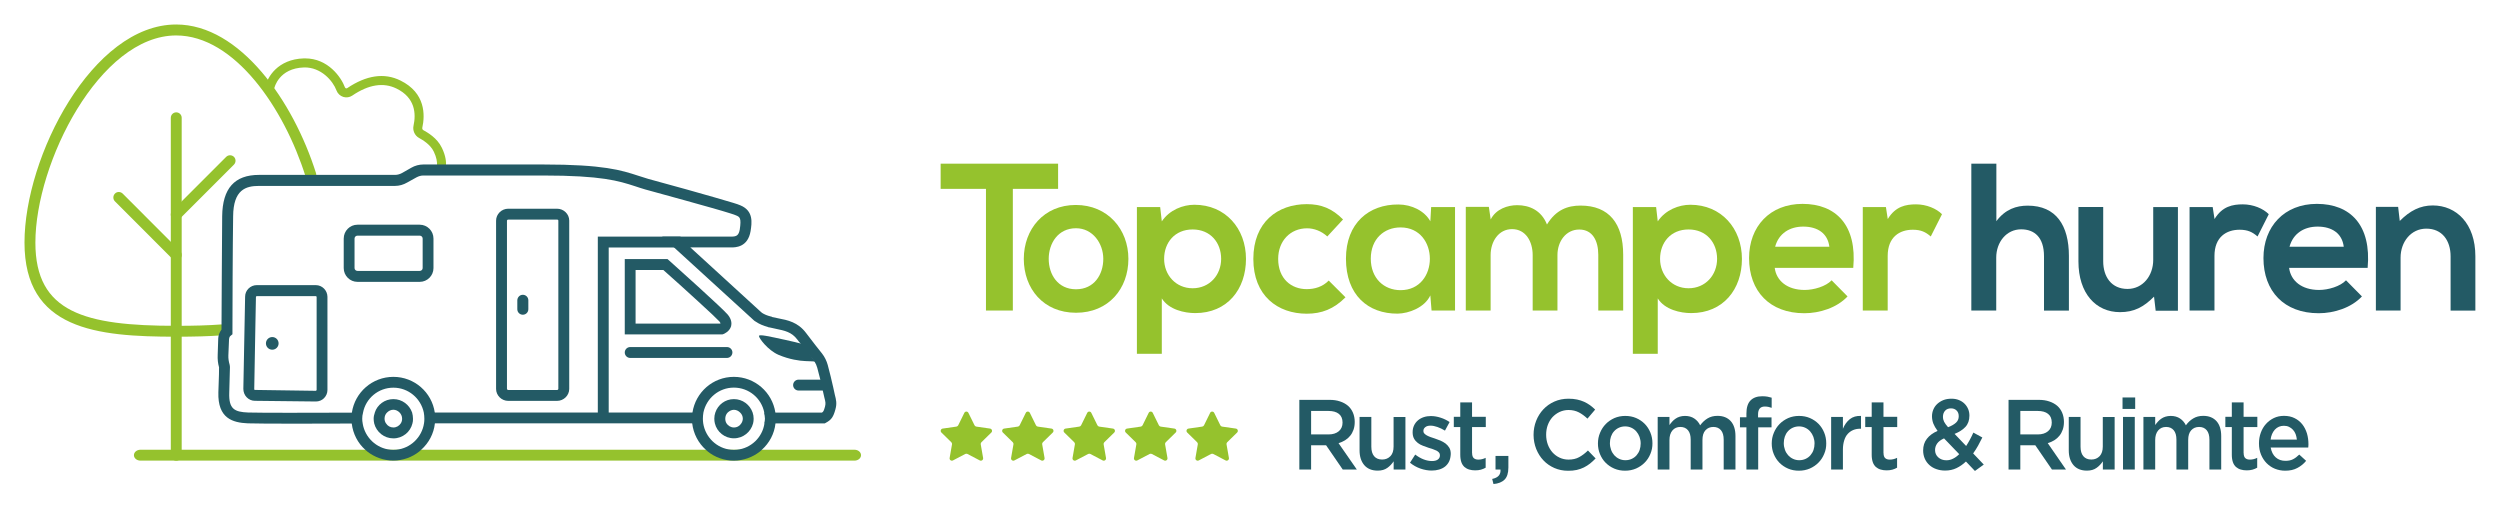 <?xml version="1.0" encoding="utf-8"?>
<!-- Generator: Adobe Illustrator 27.9.0, SVG Export Plug-In . SVG Version: 6.00 Build 0)  -->
<svg version="1.1" id="Layer_1" xmlns="http://www.w3.org/2000/svg" xmlns:xlink="http://www.w3.org/1999/xlink" x="0px" y="0px"
	 viewBox="0 0 3673.8 747.3" style="enable-background:new 0 0 3673.8 747.3;" xml:space="preserve">
<style type="text/css">
	.st0{fill:#235A65;}
	.st1{fill:#95C22D;}
</style>
<g>
	<path class="st0" d="M1973.2,690l-24.5-35.7h-22V690h-17.3V587.6h44.4c5.7,0,10.8,0.7,15.4,2.3c4.6,1.5,8.5,3.7,11.7,6.4
		c3.2,2.8,5.6,6.2,7.3,10.2c1.7,4,2.6,8.6,2.6,13.5c0,4.3-0.6,8.1-1.8,11.5c-1.2,3.4-2.8,6.4-4.9,8.9c-2.1,2.6-4.6,4.8-7.5,6.6
		c-2.9,1.8-6.1,3.2-9.6,4.2l26.9,38.8H1973.2z M1967.5,608.2c-3.6-2.9-8.7-4.3-15.3-4.3h-25.5v34.5h25.7c6.3,0,11.3-1.6,15-4.7
		c3.7-3.1,5.5-7.4,5.5-12.7C1972.9,615.3,1971.1,611.1,1967.5,608.2z"/>
	<path class="st0" d="M2048,612.8h17.3V690H2048v-12.1c-2.5,3.7-5.5,7-9.2,9.6c-3.7,2.7-8.4,4.1-14.2,4.1c-8.5,0-15.1-2.7-19.7-8
		c-4.6-5.4-7-12.6-7-21.7v-49.2h17.3v43.8c0,6,1.4,10.7,4.1,13.9c2.8,3.3,6.7,4.9,11.8,4.9c5,0,9-1.7,12.2-5s4.6-8.1,4.6-14.1V612.8
		z"/>
	<g>
		<path class="st0" d="M3015.4,690l-24.5-35.7h-22V690h-17.3V587.6h44.4c5.7,0,10.8,0.7,15.4,2.3c4.6,1.5,8.5,3.7,11.7,6.4
			c3.2,2.8,5.6,6.2,7.3,10.2c1.7,4,2.6,8.6,2.6,13.5c0,4.3-0.6,8.1-1.8,11.5c-1.2,3.4-2.8,6.4-4.9,8.9c-2.1,2.6-4.6,4.8-7.5,6.6
			c-2.9,1.8-6.1,3.2-9.6,4.2L3036,690H3015.4z M3009.7,608.2c-3.6-2.9-8.7-4.3-15.3-4.3h-25.5v34.5h25.7c6.3,0,11.3-1.6,15-4.7
			c3.7-3.1,5.5-7.4,5.5-12.7C3015.1,615.3,3013.3,611.1,3009.7,608.2z"/>
		<path class="st0" d="M3090.2,612.8h17.3V690h-17.3v-12.1c-2.5,3.7-5.5,7-9.2,9.6c-3.7,2.7-8.4,4.1-14.2,4.1
			c-8.5,0-15.1-2.7-19.7-8c-4.6-5.4-7-12.6-7-21.7v-49.2h17.3v43.8c0,6,1.4,10.7,4.1,13.9c2.8,3.3,6.7,4.9,11.8,4.9
			c5,0,9-1.7,12.2-5c3.1-3.4,4.6-8.1,4.6-14.1V612.8z"/>
	</g>
	<path class="st0" d="M2129.6,677.9c-1.4,3-3.4,5.5-5.9,7.6c-2.5,2-5.5,3.5-8.9,4.5c-3.4,1-7.1,1.5-10.9,1.5c-5.4,0-10.9-1-16.5-2.9
		c-5.5-1.9-10.7-4.8-15.4-8.6l7.7-12c4.1,3.1,8.2,5.5,12.4,7.1s8.3,2.4,12.2,2.4c3.7,0,6.5-0.7,8.6-2.2c2.1-1.5,3.1-3.6,3.1-6.1
		v-0.3c0-1.5-0.4-2.7-1.3-3.8c-0.9-1.1-2.1-2-3.7-2.9c-1.6-0.8-3.4-1.5-5.4-2.2c-2-0.6-4.2-1.3-6.3-2c-2.8-0.9-5.5-1.9-8.3-3
		c-2.8-1-5.3-2.4-7.5-4.1c-2.2-1.7-4.1-3.8-5.5-6.3c-1.4-2.5-2.1-5.6-2.1-9.3V635c0-3.6,0.7-6.9,2.1-9.8c1.3-2.9,3.3-5.4,5.7-7.5
		c2.4-2,5.2-3.6,8.5-4.7c3.3-1.1,6.8-1.6,10.4-1.6c4.7,0,9.5,0.8,14.4,2.4c4.8,1.5,9.2,3.7,13.2,6.4l-6.8,12.6
		c-3.6-2.2-7.3-4-11-5.3c-3.7-1.3-7.1-2-10.2-2c-3.3,0-5.9,0.7-7.7,2.2c-1.9,1.5-2.8,3.3-2.8,5.5v0.3c0,1.4,0.4,2.6,1.4,3.6
		c0.9,1,2.2,1.9,3.7,2.8c1.6,0.9,3.4,1.6,5.4,2.4c2,0.7,4.2,1.5,6.3,2.1c2.8,0.9,5.5,1.9,8.3,3.1c2.7,1.2,5.2,2.6,7.5,4.3
		c2.2,1.7,4,3.8,5.5,6.2c1.4,2.4,2.1,5.4,2.1,8.9v0.3C2131.7,671.3,2131,674.9,2129.6,677.9z"/>
	<path class="st0" d="M2163.3,665.8c0,3.4,0.8,5.9,2.4,7.4c1.6,1.5,3.9,2.2,6.8,2.2c3.7,0,7.3-0.9,10.7-2.6v14.5
		c-2.2,1.2-4.5,2.2-7,2.9s-5.3,1-8.5,1c-3.1,0-6-0.4-8.7-1.2c-2.7-0.8-5-2.1-7-3.8c-1.9-1.8-3.5-4.1-4.5-7c-1-2.9-1.6-6.5-1.6-10.8
		v-40.8h-9.5v-15.1h9.5v-21.2h17.3v21.2h20.2v15.1h-20.2V665.8z"/>
	<path class="st0" d="M2205,690h-7.3v-20h18.9v17c0,8.2-1.9,14.1-5.6,17.8c-3.7,3.7-9.2,5.9-16.3,6.5l-1.9-7.5
		C2201.6,702,2205.6,697.4,2205,690z"/>
	<path class="st0" d="M2336.6,681.2c-2.8,2.2-5.8,4.1-9,5.7s-6.7,2.8-10.6,3.7s-8.1,1.2-12.7,1.2c-7.3,0-14-1.4-20.2-4.1
		c-6.1-2.7-11.5-6.4-16-11.2c-4.5-4.7-8-10.3-10.6-16.7c-2.5-6.4-3.9-13.4-3.9-20.8c0-7.3,1.3-14.2,3.8-20.6
		c2.5-6.4,6.1-12.1,10.6-16.9c4.5-4.8,9.9-8.6,16.2-11.4c6.3-2.8,13.2-4.2,20.8-4.2c4.6,0,8.7,0.4,12.5,1.2
		c3.7,0.8,7.2,1.9,10.3,3.3c3.1,1.4,6,3.1,8.7,5c2.7,2,5.2,4.1,7.6,6.5l-11.3,13.3c-4-3.8-8.2-6.9-12.6-9.2
		c-4.5-2.3-9.5-3.5-15.2-3.5c-4.7,0-9.1,1-13.2,2.9c-4,1.9-7.5,4.5-10.5,7.7c-2.9,3.3-5.2,7.1-6.8,11.5c-1.6,4.4-2.4,9.1-2.4,14.2
		s0.8,9.8,2.4,14.3c1.6,4.4,3.9,8.3,6.8,11.6c3,3.3,6.4,5.9,10.5,7.8c4,1.9,8.4,2.9,13.2,2.9c6.1,0,11.3-1.2,15.6-3.6
		c4.4-2.4,8.7-5.6,12.9-9.8l11.3,11.7C2342,676.5,2339.4,679,2336.6,681.2z"/>
	<path class="st0" d="M2425.3,667c-2,4.9-4.8,9.2-8.4,12.8c-3.6,3.7-7.8,6.5-12.7,8.7c-4.9,2.1-10.3,3.2-16.1,3.2
		c-5.7,0-11-1-15.9-3.1c-4.9-2.1-9.1-5-12.7-8.6s-6.3-7.9-8.3-12.7c-2-4.8-3-10-3-15.6c0-5.5,1-10.8,3.1-15.7
		c2-4.9,4.8-9.2,8.4-12.9c3.6-3.7,7.8-6.5,12.6-8.7c4.9-2.1,10.2-3.2,16-3.2c5.8,0,11.1,1,16,3.1c4.9,2.1,9.1,5,12.7,8.6
		c3.6,3.7,6.3,7.9,8.3,12.8c2,4.9,3,10.1,3,15.7C2428.4,656.9,2427.3,662.2,2425.3,667z M2409.3,642c-1.1-3-2.7-5.7-4.7-8
		c-2-2.3-4.4-4.1-7.2-5.4c-2.8-1.3-5.8-2-9.2-2c-3.4,0-6.5,0.7-9.3,2c-2.8,1.3-5.2,3.1-7.1,5.3c-2,2.2-3.5,4.9-4.5,7.8
		c-1,3-1.5,6.2-1.5,9.6c0,3.4,0.6,6.7,1.7,9.7c1.1,3.1,2.7,5.7,4.7,8c2,2.2,4.4,4,7.2,5.3c2.8,1.3,5.8,2,9.1,2c3.5,0,6.6-0.7,9.4-2
		c2.8-1.3,5.2-3.1,7.1-5.3c1.9-2.2,3.5-4.9,4.5-7.8c1-3,1.5-6.2,1.5-9.6C2411,648.3,2410.4,645.1,2409.3,642z"/>
	<path class="st0" d="M2509.2,614.9c4.1-2.5,9-3.8,14.7-3.8c8.3,0,14.7,2.6,19.4,7.7c4.6,5.1,7,12.4,7,21.9V690h-17.3v-43.8
		c0-6.1-1.3-10.8-4-14c-2.7-3.2-6.4-4.8-11.2-4.8c-4.7,0-8.6,1.6-11.6,4.9c-3,3.3-4.4,8-4.4,14.2V690h-17.3v-43.9
		c0-6.1-1.3-10.7-4-13.9c-2.7-3.2-6.4-4.8-11.2-4.8s-8.7,1.7-11.6,5.1c-2.9,3.4-4.4,8.2-4.4,14.2V690h-17.3v-77.3h17.3v11.9
		c1.2-1.8,2.6-3.4,4-5c1.4-1.6,3-3,4.9-4.3c1.8-1.3,3.9-2.3,6.2-3c2.3-0.7,4.9-1.1,7.7-1.1c5.4,0,10,1.3,13.7,3.8
		c3.7,2.5,6.6,5.8,8.6,10C2501.5,620.8,2505.1,617.4,2509.2,614.9z"/>
	<path class="st0" d="M2603.3,613.4V628h-19.6V690h-17.3V628h-9.5v-14.8h9.5v-5.6c0-8.6,2-15,6-19.1c4-4.1,9.7-6.2,17.2-6.2
		c3,0,5.6,0.2,7.8,0.6c2.2,0.4,4.2,0.9,6.1,1.5v14.9c-1.7-0.6-3.3-1-4.9-1.4c-1.6-0.3-3.3-0.5-5.2-0.5c-6.6,0-9.9,3.9-9.9,11.7v4.3
		H2603.3z"/>
	<path class="st0" d="M2680.7,667c-2,4.9-4.8,9.2-8.4,12.8c-3.6,3.7-7.8,6.5-12.7,8.7c-4.9,2.1-10.3,3.2-16.1,3.2
		c-5.7,0-11-1-15.9-3.1c-4.9-2.1-9.1-5-12.7-8.6c-3.6-3.7-6.3-7.9-8.3-12.7c-2-4.8-3-10-3-15.6c0-5.5,1-10.8,3.1-15.7
		c2-4.9,4.8-9.2,8.4-12.9c3.6-3.7,7.8-6.5,12.6-8.7c4.9-2.1,10.2-3.2,16-3.2c5.8,0,11.1,1,16,3.1c4.9,2.1,9.1,5,12.7,8.6
		c3.6,3.7,6.3,7.9,8.3,12.8c2,4.9,3,10.1,3,15.7C2683.8,656.9,2682.8,662.2,2680.7,667z M2664.8,642c-1.1-3-2.7-5.7-4.7-8
		c-2-2.3-4.4-4.1-7.2-5.4c-2.8-1.3-5.8-2-9.2-2c-3.4,0-6.5,0.7-9.3,2c-2.8,1.3-5.2,3.1-7.1,5.3c-2,2.2-3.5,4.9-4.5,7.8
		c-1,3-1.5,6.2-1.5,9.6c0,3.4,0.6,6.7,1.7,9.7c1.1,3.1,2.7,5.7,4.7,8c2,2.2,4.4,4,7.2,5.3c2.8,1.3,5.8,2,9.1,2c3.5,0,6.6-0.7,9.4-2
		c2.8-1.3,5.2-3.1,7.1-5.3c1.9-2.2,3.5-4.9,4.5-7.8c1-3,1.5-6.2,1.5-9.6C2666.5,648.3,2665.9,645.1,2664.8,642z"/>
	<path class="st0" d="M2708.2,690h-17.3v-77.3h17.3v17.4c2.4-5.9,5.7-10.5,10.1-14.1c4.4-3.5,9.9-5.1,16.5-4.8V630h-1
		c-3.8,0-7.3,0.6-10.4,1.9c-3.1,1.3-5.8,3.2-8.1,5.7c-2.3,2.5-4,5.7-5.2,9.6c-1.2,3.9-1.9,8.3-1.9,13.4V690z"/>
	<path class="st0" d="M2767.9,665.8c0,3.4,0.8,5.9,2.4,7.4c1.6,1.5,3.9,2.2,6.8,2.2c3.7,0,7.3-0.9,10.7-2.6v14.5
		c-2.2,1.2-4.5,2.2-7,2.9s-5.3,1-8.5,1c-3.1,0-6-0.4-8.7-1.2c-2.7-0.8-5-2.1-7-3.8c-1.9-1.8-3.5-4.1-4.5-7c-1-2.9-1.6-6.5-1.6-10.8
		v-40.8h-9.5v-15.1h9.5v-21.2h17.3v21.2h20.2v15.1h-20.2V665.8z"/>
	<path class="st0" d="M2902.2,692.1l-13.2-13.9c-4.3,4.1-8.9,7.3-13.9,9.7c-5,2.4-10.6,3.6-16.6,3.6c-4.7,0-8.9-0.7-12.9-2.1
		c-3.9-1.3-7.3-3.3-10.2-5.9c-2.9-2.6-5.2-5.7-6.8-9.3c-1.6-3.6-2.5-7.7-2.5-12.2c0-6.7,1.8-12.5,5.5-17.2
		c3.6-4.7,8.9-8.6,15.7-11.6c-2.8-3.8-4.9-7.4-6.2-10.7c-1.3-3.4-2-7-2-10.8c0-3.5,0.7-6.8,2-9.9c1.3-3.1,3.2-5.9,5.7-8.2
		c2.5-2.3,5.5-4.2,8.9-5.6c3.5-1.4,7.5-2.1,12-2.1c4,0,7.6,0.6,10.8,1.9s6,3,8.3,5.3c2.3,2.2,4.1,4.9,5.4,7.9c1.3,3,1.9,6.3,1.9,9.8
		c0,6.8-2,12.4-5.9,16.6c-4,4.2-9.3,7.6-15.9,10.2l17,17.8c1.9-2.9,3.7-6,5.5-9.3c1.8-3.3,3.5-6.8,5.1-10.4l13.2,7.2
		c-2,4.1-4.1,8.1-6.3,12.1c-2.2,3.9-4.6,7.7-7.2,11.3l15.6,16.4L2902.2,692.1z M2856.8,644.2c-4.7,2.1-8,4.6-10.1,7.5
		c-2.1,3-3.1,6.2-3.1,9.6c0,4.4,1.6,8,4.7,10.8c3.1,2.8,7.1,4.3,12,4.3c3.4,0,6.7-0.8,9.8-2.4c3.1-1.5,6.1-3.7,9-6.6L2856.8,644.2z
		 M2875.2,603.2c-2.1-2.1-4.9-3.1-8.2-3.1c-3.6,0-6.5,1.1-8.6,3.4c-2.1,2.3-3.2,5.3-3.2,9c0,2.7,0.6,5.1,1.7,7.3
		c1.1,2.2,3.1,4.9,5.8,8c5.1-1.9,9-4.2,11.7-6.7c2.7-2.5,4-5.6,4-9.4C2878.4,608.1,2877.4,605.3,2875.2,603.2z"/>
	<path class="st0" d="M3119.1,600.9v-16.8h18.6v16.8H3119.1z M3119.8,690v-77.3h17.3V690H3119.8z"/>
	<path class="st0" d="M3223,614.9c4.1-2.5,9-3.8,14.7-3.8c8.3,0,14.7,2.6,19.4,7.7c4.6,5.1,7,12.4,7,21.9V690h-17.3v-43.8
		c0-6.1-1.3-10.8-4-14c-2.7-3.2-6.4-4.8-11.2-4.8c-4.7,0-8.6,1.6-11.6,4.9c-3,3.3-4.4,8-4.4,14.2V690h-17.3v-43.9
		c0-6.1-1.3-10.7-4-13.9c-2.7-3.2-6.4-4.8-11.2-4.8s-8.7,1.7-11.6,5.1c-2.9,3.4-4.4,8.2-4.4,14.2V690h-17.3v-77.3h17.3v11.9
		c1.2-1.8,2.6-3.4,4-5c1.4-1.6,3-3,4.9-4.3c1.8-1.3,3.9-2.3,6.2-3c2.3-0.7,4.9-1.1,7.7-1.1c5.4,0,10,1.3,13.7,3.8
		c3.7,2.5,6.6,5.8,8.6,10C3215.2,620.8,3218.8,617.4,3223,614.9z"/>
	<path class="st0" d="M3297.1,665.8c0,3.4,0.8,5.9,2.4,7.4c1.6,1.5,3.9,2.2,6.8,2.2c3.7,0,7.3-0.9,10.7-2.6v14.5
		c-2.2,1.2-4.5,2.2-7,2.9c-2.5,0.7-5.3,1-8.5,1c-3.1,0-6-0.4-8.7-1.2c-2.7-0.8-5-2.1-7-3.8c-1.9-1.8-3.5-4.1-4.5-7
		c-1-2.9-1.6-6.5-1.6-10.8v-40.8h-9.5v-15.1h9.5v-21.2h17.3v21.2h20.2v15.1h-20.2V665.8z"/>
	<path class="st0" d="M3344.3,672.2c3.9,3.4,8.6,5,14.2,5c4.3,0,8-0.7,11.1-2.3c3.1-1.6,6.2-3.9,9.2-6.9l10.1,9.2
		c-3.6,4.4-7.9,7.9-12.9,10.5c-5,2.7-10.9,4-17.8,4c-5.4,0-10.5-1-15.2-2.9c-4.7-1.9-8.7-4.7-12.2-8.2c-3.4-3.5-6.2-7.7-8.2-12.6
		c-2-4.9-3-10.4-3-16.5c0-5.6,0.9-10.8,2.7-15.7c1.8-4.9,4.3-9.2,7.6-12.8c3.3-3.7,7.1-6.5,11.6-8.7c4.4-2.1,9.4-3.2,14.8-3.2
		c6,0,11.2,1.1,15.7,3.4c4.5,2.2,8.3,5.3,11.3,9.1c3,3.8,5.2,8.2,6.8,13.3c1.5,5.1,2.2,10.4,2.2,16c0,0.8,0,1.6-0.1,2.3
		c0,0.8-0.1,1.6-0.2,2.5h-55.2C3338,664,3340.5,668.9,3344.3,672.2z M3375.3,646c-0.3-2.8-0.9-5.5-1.8-8c-1-2.5-2.2-4.6-3.9-6.4
		c-1.6-1.8-3.6-3.2-5.8-4.3c-2.2-1.1-4.8-1.6-7.6-1.6c-5.3,0-9.7,1.9-13.2,5.6c-3.4,3.8-5.6,8.7-6.3,14.7H3375.3z"/>
</g>
<g>
	<g>
		<path class="st1" d="M1423.1,606.7l9,18.3c0.5,1,1.5,1.7,2.6,1.9l20.2,2.9c2.8,0.4,3.9,3.8,1.9,5.8l-14.6,14.3
			c-0.8,0.8-1.2,1.9-1,3l3.5,20.1c0.5,2.8-2.4,4.9-4.9,3.6l-18.1-9.5c-1-0.5-2.2-0.5-3.2,0l-18.1,9.5c-2.5,1.3-5.4-0.8-4.9-3.6
			l3.5-20.1c0.2-1.1-0.2-2.2-1-3l-14.6-14.3c-2-2-0.9-5.4,1.9-5.8l20.2-2.9c1.1-0.2,2.1-0.9,2.6-1.9l9-18.3
			C1418.3,604.2,1421.9,604.2,1423.1,606.7z"/>
		<path class="st1" d="M1513.4,606.7l9,18.3c0.5,1,1.5,1.7,2.6,1.9l20.2,2.9c2.8,0.4,3.9,3.8,1.9,5.8l-14.6,14.3
			c-0.8,0.8-1.2,1.9-1,3l3.5,20.1c0.5,2.8-2.4,4.9-4.9,3.6l-18.1-9.5c-1-0.5-2.2-0.5-3.2,0l-18.1,9.5c-2.5,1.3-5.4-0.8-4.9-3.6
			l3.5-20.1c0.2-1.1-0.2-2.2-1-3l-14.6-14.3c-2-2-0.9-5.4,1.9-5.8l20.2-2.9c1.1-0.2,2.1-0.9,2.6-1.9l9-18.3
			C1508.6,604.2,1512.2,604.2,1513.4,606.7z"/>
		<path class="st1" d="M1603.7,606.7l9,18.3c0.5,1,1.5,1.7,2.6,1.9l20.2,2.9c2.8,0.4,3.9,3.8,1.9,5.8l-14.6,14.3
			c-0.8,0.8-1.2,1.9-1,3l3.5,20.1c0.5,2.8-2.4,4.9-4.9,3.6l-18.1-9.5c-1-0.5-2.2-0.5-3.2,0l-18.1,9.5c-2.5,1.3-5.4-0.8-4.9-3.6
			l3.5-20.1c0.2-1.1-0.2-2.2-1-3l-14.6-14.3c-2-2-0.9-5.4,1.9-5.8l20.2-2.9c1.1-0.2,2.1-0.9,2.6-1.9l9-18.3
			C1598.9,604.2,1602.5,604.2,1603.7,606.7z"/>
		<path class="st1" d="M1694,606.7l9,18.3c0.5,1,1.5,1.7,2.6,1.9l20.2,2.9c2.8,0.4,3.9,3.8,1.9,5.8l-14.6,14.3c-0.8,0.8-1.2,1.9-1,3
			l3.5,20.1c0.5,2.8-2.4,4.9-4.9,3.6l-18.1-9.5c-1-0.5-2.2-0.5-3.2,0l-18.1,9.5c-2.5,1.3-5.4-0.8-4.9-3.6l3.5-20.1
			c0.2-1.1-0.2-2.2-1-3l-14.6-14.3c-2-2-0.9-5.4,1.9-5.8l20.2-2.9c1.1-0.2,2.1-0.9,2.6-1.9l9-18.3
			C1689.2,604.2,1692.8,604.2,1694,606.7z"/>
		<path class="st1" d="M1784.3,606.7l9,18.3c0.5,1,1.5,1.7,2.6,1.9l20.2,2.9c2.8,0.4,3.9,3.8,1.9,5.8l-14.6,14.3
			c-0.8,0.8-1.2,1.9-1,3l3.5,20.1c0.5,2.8-2.4,4.9-4.9,3.6l-18.1-9.5c-1-0.5-2.2-0.5-3.2,0l-18.1,9.5c-2.5,1.3-5.4-0.8-4.9-3.6
			l3.5-20.1c0.2-1.1-0.2-2.2-1-3l-14.6-14.3c-2-2-0.9-5.4,1.9-5.8l20.2-2.9c1.1-0.2,2.1-0.9,2.6-1.9l9-18.3
			C1779.4,604.2,1783.1,604.2,1784.3,606.7z"/>
	</g>
</g>
<g>
	<g>
		<path class="st1" d="M651.8,256.1l-11.1-7.2c0.1-0.2,5-8.9-3.2-26c-5.2-10.9-16.9-17.5-21.9-20.3c-6.2-3.5-9.5-10.9-7.9-18
			c3.8-17.4,2.6-41-25.1-54.5c-19.2-9.4-41-5.9-65,10.4c-3.9,2.6-8.7,3.3-13.2,1.9c-4.6-1.5-8.2-4.9-9.9-9.4
			c-5.2-14.1-22.6-34.4-47.6-33.9c-37.2,1.1-43.6,29.6-43.9,30.8l-13-2.6c2.8-13.8,18.1-40.3,56.5-41.5c0.6,0,1.3,0,1.9,0
			c33.7,0,53,27.7,58.5,42.6c0.4,0.9,1.1,1.3,1.5,1.4c0.4,0.1,1.1,0.2,1.7-0.2c28.3-19.1,54.6-23,78.3-11.3
			c37.3,18.3,36.2,51.3,32.2,69.3c-0.3,1.5,0.3,2.9,1.4,3.6c6.1,3.4,20.4,11.4,27.4,26.1C660.9,241.1,652.8,254.7,651.8,256.1z"/>
	</g>
	<g>
		<g>
			<path class="st1" d="M258.9,494.8C141.5,494.8,36,484.2,36,356.5C36,230,135.9,36,258.9,36c94,0,172.4,113.3,205.5,218.5
				c1.3,4.2-1,8.8-5.3,10.1c-4.3,1.3-8.8-1-10.1-5.3C417.7,159.5,344.8,52.1,258.9,52.1c-112.2,0-206.9,187-206.9,304.5
				c0,102.7,72.7,122.2,206.9,122.2c26.2,0,47.1-0.6,65.7-2c4.4-0.4,8.3,3,8.6,7.4c0.3,4.4-3,8.3-7.4,8.6
				C306.8,494.2,285.5,494.8,258.9,494.8z"/>
		</g>
		<g>
			<path class="st1" d="M259,677c-4.4,0-8-3.6-8-8V173.1c0-4.4,3.6-8,8-8c4.4,0,8,3.6,8,8V669C267,673.4,263.4,677,259,677z"/>
		</g>
		<g>
			<path class="st1" d="M259,382.8c-2.1,0-4.1-0.8-5.7-2.4l-84.4-84.5c-3.1-3.1-3.1-8.2,0-11.4s8.2-3.1,11.4,0l84.4,84.5
				c3.1,3.1,3.1,8.2,0,11.4C263.1,382,261,382.8,259,382.8z"/>
		</g>
		<g>
			<path class="st1" d="M259,323.4c-2.1,0-4.1-0.8-5.7-2.4c-3.1-3.1-3.1-8.2,0-11.4l79.1-79.1c3.1-3.1,8.2-3.1,11.4,0
				c3.1,3.1,3.1,8.2,0,11.4L264.7,321C263.1,322.6,261,323.4,259,323.4z"/>
		</g>
	</g>
	<g>
		<g>
			<path class="st1" d="M1255.7,676.9H206.4c-5.3,0-9.6-3.6-9.6-8v0c0-4.4,4.3-8,9.6-8h1049.3c5.3,0,9.6,3.6,9.6,8v0
				C1265.3,673.3,1261,676.9,1255.7,676.9z"/>
		</g>
		<g>
			<g>
				<path class="st0" d="M818.6,306.7h-71.7c-9.9,0-17.9,8-17.9,17.6v247.2c0,9.6,8,17.6,17.9,17.6h71.7c9.8,0,17.9-8,17.9-17.6
					V324.2C836.5,314.6,828.4,306.7,818.6,306.7z M820.5,571.4c0,0.8-0.8,1.7-1.8,1.7h-71.7c-1,0-2-0.8-2-1.7V324.2
					c0-0.8,1-1.5,2-1.5h71.7c1,0,1.8,0.7,1.8,1.5V571.4z"/>
			</g>
			<g>
				<path class="st0" d="M464.1,419h-86.8c-9.3,0-17.1,7.6-17.1,16.9l-2.6,135.5c0,4.6,1.7,9.1,4.8,12.3c3.1,3.3,7.5,5.3,12.1,5.3
					l89.5,1h0.2c4.5,0,8.8-1.7,11.9-4.8c3.3-3.3,5.1-7.6,5.1-12.1V436.2C481.1,426.8,473.5,419,464.1,419z M465.2,573.1
					c0,0.3-0.2,0.5-0.3,0.7c-0.2,0.2-0.5,0.5-0.8,0.5l-89.5-1.3c-0.3,0-0.7-0.2-0.8-0.3c-0.2-0.2-0.2-0.3-0.2-0.8l1.7-94.1l0.8-41.4
					c0-0.7,0.5-1.2,1.2-1.2h86.8c0.7,0,1.2,0.5,1.2,1.2V573.1z"/>
			</g>
			<g>
				<path class="st0" d="M616.8,330.2h-91.5c-11.1,0-20.2,9.1-20.2,20.4V394c0,11.1,9.1,20.2,20.2,20.2h91.5
					c11.1,0,20.2-9.1,20.2-20.2v-43.4C637,339.3,627.9,330.2,616.8,330.2z M621.1,394c0,2.3-2,4.1-4.3,4.1h-91.5
					c-2.3,0-4.3-1.8-4.3-4.1v-43.4c0-2.5,2-4.3,4.3-4.3h91.5c2.3,0,4.3,1.8,4.3,4.3V394z"/>
			</g>
			<path class="st0" d="M1183.4,530.6c-8.2-0.3-23.2-2.3-39.2-9.1c-16-6.8-29.3-25.1-28.9-27.8c0.4-2.7,14.1,0.4,38.4,5.7
				c24.3,5.3,26.2,6.5,26.2,6.5l14.2,20.7l4.1,4.8C1198.3,531.3,1191.7,530.8,1183.4,530.6z"/>
			<g>
				<path class="st0" d="M1069.5,462.4c-8-9.6-78.4-72.6-86.3-79.7l-2.3-2h-62.8v110.7h143.5l1.5-0.5c0.8-0.3,8.9-3.5,11.3-11.6
					C1075.3,475.5,1075.3,469.4,1069.5,462.4z M1058.4,475.5H934v-78.7h40.8c15.6,13.8,35,31.2,50.9,45.9
					c16.2,14.7,28.8,26.7,31.6,29.8c1,1.2,1.3,2.2,1.5,2.7C1058.6,475.2,1058.4,475.3,1058.4,475.5z"/>
			</g>
			<g>
				<path class="st0" d="M874.4,355.7"/>
			</g>
			<g>
				<path class="st0" d="M638.9,606.2c-4.3-29.7-30-52.4-60.8-52.4c-31,0-56.5,22.7-61,52.4c0,0.2,0,0.2,0,0.2c-0.3,3-0.7,6-0.7,8.9
					c0,2.3,0.2,4.6,0.5,6.8c0,0.2,0,0.2,0,0.3c1.8,15.1,8.9,28.7,19.7,38.4c1,0.8,2,1.8,3.1,2.7c10.6,8.3,23.9,13.3,38.3,13.3
					c14.4,0,27.7-5,38.1-13.3c1-0.8,2-1.7,3-2.7c10.9-9.8,18.4-23.4,20-38.8c0.3-2.3,0.5-4.5,0.5-6.8
					C639.7,612.2,639.4,609.2,638.9,606.2z M623.1,622.1c-3.1,20.5-19.9,36.8-40.8,38.8c-1.5,0.2-2.8,0.2-4.3,0.2
					c-1.3,0-2.8,0-4.1-0.2c-20.9-2-37.6-18.1-40.9-38.4c0-0.2,0-0.2,0-0.3c-0.5-2.3-0.7-4.5-0.7-6.8c0-3,0.3-6,1.2-8.9
					c0,0,0,0,0-0.2c4-20.9,22.5-36.6,44.6-36.6c22,0,40.4,15.7,44.7,36.6c0.5,3,0.8,6,0.8,9.1C623.6,617.7,623.5,619.8,623.1,622.1z
					"/>
			</g>
			<g>
				<path class="st0" d="M1139.4,606.2c-4.5-29.7-30.2-52.4-61-52.4c-30.8,0-56.3,22.7-60.8,52.4c-0.5,3-0.7,6-0.7,9.1
					c0,2.3,0.2,4.5,0.3,6.8c1.8,15.4,9.1,29,20,38.8c1,1,2,1.8,3,2.7c10.4,8.3,23.7,13.3,38.1,13.3c14.4,0,27.7-5,38.3-13.3
					c1-0.8,2.2-1.7,3-2.7c10.9-9.8,18.4-23.4,20-38.8c0.2-2.3,0.3-4.5,0.3-6.8C1140.1,612.2,1139.9,609.2,1139.4,606.2z
					 M1082.8,660.9c-1.5,0.2-2.8,0.2-4.3,0.2c-1.5,0-2.8,0-4.3-0.2c-20.9-2-37.6-18.2-40.8-38.8c-0.3-2.3-0.5-4.5-0.5-6.8
					c0-3.1,0.3-6.1,0.8-9.1c4.3-20.9,22.7-36.6,44.7-36.6c22.2,0,40.6,15.7,44.7,36.6c0.7,3,1,6,1,9.1c0,2.3-0.2,4.5-0.7,6.8
					C1120.5,642.7,1103.6,658.9,1082.8,660.9z"/>
			</g>
			<g>
				<path class="st0" d="M605.6,606.2c-4-11.4-14.7-19.7-27.5-19.7c-12.8,0-23.7,8.3-27.3,19.7v0.2c-1,2.8-1.7,5.8-1.7,8.9
					c0,2.5,0.3,4.6,0.8,6.8v0.2c3.3,12.6,14.6,21.9,28.2,21.9c13.6,0,25-9.4,28-22c0.7-2.2,0.8-4.3,0.8-6.8
					C606.9,612.2,606.4,609.1,605.6,606.2z M589,622.1c-2.3,3.6-6.3,6.1-10.9,6.1s-8.6-2.3-10.8-6c-0.2,0-0.2-0.2-0.2-0.2
					c-1.3-2-2-4.3-2-6.8c0-3.6,1.3-6.8,3.8-9.1c2.3-2.3,5.6-4,9.1-4c3.6,0,6.8,1.7,9.1,4c2.3,2.3,3.8,5.5,3.8,9.1
					C591,617.8,590.2,620.2,589,622.1z"/>
			</g>
			<g>
				<path class="st0" d="M1106,606.2c-4-11.4-14.7-19.7-27.5-19.7s-23.5,8.3-27.3,19.7c-1,2.8-1.5,6-1.5,9.1c0,2.5,0.3,4.6,0.8,6.8
					c3,12.6,14.4,22,28,22c13.6,0,25-9.4,28.2-22c0.5-2.2,0.8-4.3,0.8-6.8C1107.5,612.2,1107,609.1,1106,606.2z M1089.4,622.1
					c-2.2,3.6-6.1,6.1-10.9,6.1c-4.5,0-8.6-2.5-10.9-6.1c-1.2-2-1.8-4.3-1.8-6.8c0-3.6,1.3-6.8,3.6-9.1c2.5-2.3,5.6-4,9.1-4
					c3.6,0,6.8,1.7,9.1,4c2.5,2.3,4,5.5,4,9.1C1091.5,617.8,1090.7,620.2,1089.4,622.1z"/>
			</g>
			<g>
				<path class="st0" d="M1068.2,526H926.1c-4.4,0-8-3.6-8-8l0,0c0-4.4,3.6-8,8-8h142.2c4.4,0,8,3.6,8,8l0,0
					C1076.2,522.4,1072.7,526,1068.2,526z"/>
			</g>
			<g>
				<path class="st0" d="M1208.5,573.9h-35c-4.4,0-8-3.6-8-8v0c0-4.4,3.6-8,8-8h35c4.4,0,8,3.6,8,8v0
					C1216.5,570.3,1212.9,573.9,1208.5,573.9z"/>
			</g>
			<g>
				<path class="st0" d="M768.3,433.2L768.3,433.2c4.5,0,8.1,3.6,8.1,8.1v13.1c0,4.5-3.6,8.1-8.1,8.1h0c-4.5,0-8.1-3.6-8.1-8.1
					v-13.1C760.3,436.8,763.9,433.2,768.3,433.2z"/>
			</g>
			<g>
				<polygon class="st0" points="894.5,613.4 878.5,613.4 878.5,347.7 1000.1,347.7 1000.1,363.7 894.5,363.7 				"/>
			</g>
			<circle class="st0" cx="400.1" cy="504.6" r="9.3"/>
			<g>
				<g>
					<g>
						<g>
							<g>
								<g>
									<g>
										<g>
											<g>
												<g>
													<g>
														<g>
															<path class="st0" d="M1024.6,606.2H636.4c0.5,3,0.8,6,0.8,9.1c0,2.3-0.2,4.5-0.5,6.8h382.4c0-2.3,7.8-4.5,7.8-6.8
																C1026.9,612.2,1023.9,609.2,1024.6,606.2z M1017.7,606.2H638.9c0.5,3,0.8,6,0.8,9.1c0,2.3-0.2,4.5-0.5,6.8h378.1
																c-0.2-2.3-0.3-4.5-0.3-6.8C1017,612.2,1017.2,609.2,1017.7,606.2z M1226.8,580.1c-0.7-3-1.5-6.3-2.3-10.6
																c-2-9.6-5.6-23.4-8.1-33.1c-1.7-6.1-4.5-11.9-8.4-16.9c-5-6.3-13.3-16.6-23.5-30.2c-11.9-15.9-27.2-18.9-40.8-21.5
																c-3.1-0.7-6.3-1.3-9.3-2l-0.8-0.7h-0.8c-5.3-1.3-9.4-3-13.3-5.5v-0.2c-0.2-0.2-0.5-0.5-0.8-0.5l-104.2-95.3h60
																c6,0,24.5,0,28.5-24c1.8-11.8,4.8-29.7-15.1-37.9c-2.5-1-5.8-2.3-10.4-3.6c-13.3-4.1-36.3-10.6-68.1-19.6
																c-16.7-4.5-35.6-9.8-56.7-15.6c-5-1.5-9.6-3-14.6-4.6c-24.9-8.1-50.7-16.6-140.2-16.6H622.3
																c-6.3,0-12.6,1.7-17.9,4.8l-13.7,7.8c-3.2,1.7-6.6,2.7-10.1,2.7H380.7c-36.1,0-53.7,19.9-54.2,60.6
																c-0.5,44.6-0.8,147.5-1,166.7c-0.2,0.2-0.2,0.3-0.3,0.5c-2.7,3.5-4.3,8-4.5,12.4l-0.8,24.4c-0.3,6.1,0.3,12.3,2,18.2
																c0,3,0,12.9-1,36.6c-1.2,38.6,21.2,44.7,43.2,45.7c7.8,0.3,35.1,0.5,68.3,0.5c26.8,0,57.7-0.2,84.5-0.2h6.8
																c0-0.2-0.7-4.8-0.7-7.1c0-3,0.3-6,1-8.9h-7c-59.5,0.3-138.5,0.3-152.3-0.2c-20.2-0.8-28.7-5.1-27.8-29.3
																c0.8-25.2,1-35,1-37.4c0-1.2-0.2-2.5-0.5-3.8c-1.3-4.5-2-8.9-1.8-13.6l1-24c0.2-1.8,0.8-3.5,2.2-4.6l2.8-2.3v-7.8
																c0-22,0.3-121.8,1-165.5c0.3-39.3,18.6-44.7,38.1-44.7h199.8c6.3,0,12.4-1.8,17.9-5l13.7-7.6
																c3.2-1.7,6.6-2.7,10.1-2.7h175.5c87,0,111.5,8,135.4,15.7c4.6,1.7,9.8,3.1,15.1,4.8c21,5.8,40.1,11.1,56.7,15.6
																c31.8,8.9,54.7,15.2,67.8,19.4c5,1.5,7.6,2.5,8.9,3.1c5.8,2.3,8,4.1,5.5,20.9c-1.7,8.9-5,10.3-12.8,10.3H973.1
																l0.2,0.2l17.4,15.9L1108.1,471l1.7,1.3h0.3c0.2,0.2,0.3,0.3,0.7,0.5c5.1,3.5,10.8,5.8,17.9,7.8l1,0.5h1
																c3.1,0.8,6.6,1.5,9.9,2.2c12.1,2.5,22.7,4.5,31,15.6c1.5,2,3,4,4.5,5.6v0.2h0.2c8.1,11.1,14.7,19.2,19.1,24.7
																c0.5,0.7,1,1.2,1.5,1.8c1.8,2.8,3.2,6,4.1,9.3c1,4.3,2.8,10.8,4.5,17.4v0.2c1.2,5.1,2.5,10.3,3.3,14.6
																c0.2,0.5,0.2,0.8,0.3,1.3c0.8,4.1,1.7,7.5,2.3,10.1c1.7,6.5,2.2,8.6,1,13.4c-1.7,6-2.3,7.5-4.5,8.8h-84.7
																c0.7,3,1,6,1,9.1c0,2.3-0.2,4.5-0.7,6.8h88.5l1.8-1c8-4.3,10.9-8.6,13.9-19.7
																C1230.1,592.8,1228.7,587.4,1226.8,580.1z M638.9,606.2c0.5,3,0.8,6,0.8,9.1c0,2.3-0.2,4.5-0.5,6.8h378.1
																c-0.2-2.3-0.3-4.5-0.3-6.8c0-3.1,0.2-6.1,0.7-9.1H638.9z"/>
														</g>
													</g>
												</g>
											</g>
										</g>
									</g>
								</g>
							</g>
						</g>
					</g>
				</g>
			</g>
		</g>
	</g>
</g>
<g>
	<path class="st1" d="M1448.8,277.5h-66.5v-37c60.5,0,111.8,0,172.6,0v37h-66.5v178.8h-39.5V277.5z"/>
	<path class="st1" d="M1658.2,380.4c0,43.8-29.1,79.2-77,79.2s-76.7-35.5-76.7-79.2c0-43.5,29.4-79.2,76.4-79.2
		S1658.2,337,1658.2,380.4z M1541.1,380.4c0,23.1,13.5,44.7,40.1,44.7c26.7,0,40.1-21.6,40.1-44.7c0-22.8-15.6-45-40.1-45
		C1554.8,335.4,1541.1,357.6,1541.1,380.4z"/>
	<path class="st1" d="M1670.7,519.8V304.3h34.2l2.4,21c11.4-17,31.2-24.4,47.9-24.4c45.5,0,75.8,34.8,75.8,79.6
		c0,44.4-27.3,79.6-74.6,79.6c-15.6,0-38.7-4.9-49.1-21.6v81.4H1670.7z M1794.5,380.4c0-23.7-15.6-43.2-41.9-43.2
		s-41.9,19.4-41.9,43.2c0,23.7,17.1,43.2,41.9,43.2S1794.5,404.2,1794.5,380.4z"/>
	<path class="st1" d="M1977.2,436.9c-17.1,17.3-35.1,24.1-56.9,24.1c-42.8,0-78.5-26.5-78.5-80.5c0-54,35.7-80.5,78.5-80.5
		c21,0,37.2,6.2,53.3,22.5l-23.1,25c-8.7-8-19.5-12-29.7-12c-24.6,0-42.5,18.5-42.5,45c0,29,19.2,44.4,41.9,44.4
		c11.7,0,23.4-3.4,32.4-12.6L1977.2,436.9z"/>
	<path class="st1" d="M2103.1,304.3h35.1v152h-34.5l-1.8-22.2c-8.4,17.9-31.5,26.5-47.9,26.8c-43.7,0.3-76.1-27.4-76.1-80.8
		c0-52.4,33.9-79.9,77-79.6c19.8,0,38.7,9.6,47,24.7L2103.1,304.3z M2014.4,380.1c0,29,19.5,46.3,43.7,46.3c57.5,0,57.5-92.2,0-92.2
		C2033.9,334.2,2014.4,351.2,2014.4,380.1z"/>
	<path class="st1" d="M2252.3,456.3v-81.4c0-20-10.2-38.2-30.3-38.2c-19.8,0-31.5,18.2-31.5,38.2v81.4H2154V304h33.9l2.7,18.5
		c7.8-15.4,24.9-21,39-21c17.7,0,35.4,7.4,43.7,28.4c13.2-21.6,30.3-27.8,49.4-27.8c41.9,0,62.6,26.5,62.6,72.2v82h-36.6v-82
		c0-20-8.1-37-27.9-37s-32.1,17.6-32.1,37.6v81.4H2252.3z"/>
	<path class="st1" d="M2399.5,519.8V304.3h34.2l2.4,21c11.4-17,31.2-24.4,47.9-24.4c45.5,0,75.8,34.8,75.8,79.6
		c0,44.4-27.3,79.6-74.6,79.6c-15.6,0-38.7-4.9-49.1-21.6v81.4H2399.5z M2523.3,380.4c0-23.7-15.6-43.2-41.9-43.2
		c-26.4,0-41.9,19.4-41.9,43.2c0,23.7,17.1,43.2,41.9,43.2C2506.2,423.6,2523.3,404.2,2523.3,380.4z"/>
	<path class="st1" d="M2608,393.7c2.4,18.8,18.3,32.4,44,32.4c13.5,0,31.2-5.2,39.6-14.2l23.4,23.7c-15.6,16.7-41,24.7-63.5,24.7
		c-50.9,0-81.2-32.4-81.2-81.1c0-46.3,30.6-79.6,78.5-79.6c49.4,0,80.3,31.5,74.6,94H2608z M2688.3,362.6
		c-2.4-19.7-17.4-29.6-38.4-29.6c-19.8,0-36,9.9-41.3,29.6H2688.3z"/>
	<path class="st1" d="M2771.4,304.3l2.7,17.6c11.4-18.8,26.7-21.6,41.6-21.6c15.3,0,30,6.2,38.1,14.5l-16.5,32.7
		c-7.5-6.5-14.4-9.9-26.4-9.9c-19.2,0-36.9,10.5-36.9,38.5v80.2h-36.6v-152H2771.4z"/>
	<path class="st0" d="M2933.7,240.5v84.5c13.2-17.6,29.4-22.8,46.1-22.8c41.9,0,60.5,29.3,60.5,74v80.2h-36.6v-79.9
		c0-27.8-14.1-39.5-33.6-39.5c-21.6,0-36.6,18.8-36.6,41.6v77.7h-36.6V240.5H2933.7z"/>
	<path class="st0" d="M3090.7,304.3v79.6c0,23.1,12.3,40.7,35.7,40.7c22.5,0,37.8-19.4,37.8-42.6v-77.7h36.3v152.3h-32.7l-2.4-20.7
		c-15.3,15.4-29.4,22.8-50,22.8c-35.4,0-61.1-27.4-61.1-74.6v-79.9H3090.7z"/>
	<path class="st0" d="M3251.6,304.3l2.7,17.6c11.4-18.8,26.7-21.6,41.6-21.6c15.3,0,30,6.2,38.1,14.5l-16.5,32.7
		c-7.5-6.5-14.4-9.9-26.4-9.9c-19.2,0-36.9,10.5-36.9,38.5v80.2h-36.6v-152H3251.6z"/>
	<path class="st0" d="M3363.9,393.7c2.4,18.8,18.3,32.4,44,32.4c13.5,0,31.2-5.2,39.6-14.2l23.4,23.7c-15.6,16.7-41,24.7-63.5,24.7
		c-50.9,0-81.2-32.4-81.2-81.1c0-46.3,30.6-79.6,78.5-79.6c49.4,0,80.3,31.5,74.6,94H3363.9z M3444.2,362.6
		c-2.4-19.7-17.4-29.6-38.4-29.6c-19.8,0-36,9.9-41.3,29.6H3444.2z"/>
	<path class="st0" d="M3601.2,456.3v-79.6c0-23.1-12.3-40.7-35.7-40.7c-22.5,0-37.8,19.4-37.8,42.6v77.7h-36.3V304h32.7l2.4,20.7
		c15-15.1,30-22.8,48.5-22.8c34.8,0,62.6,26.8,62.6,74.6v79.9H3601.2z"/>
</g>
</svg>
